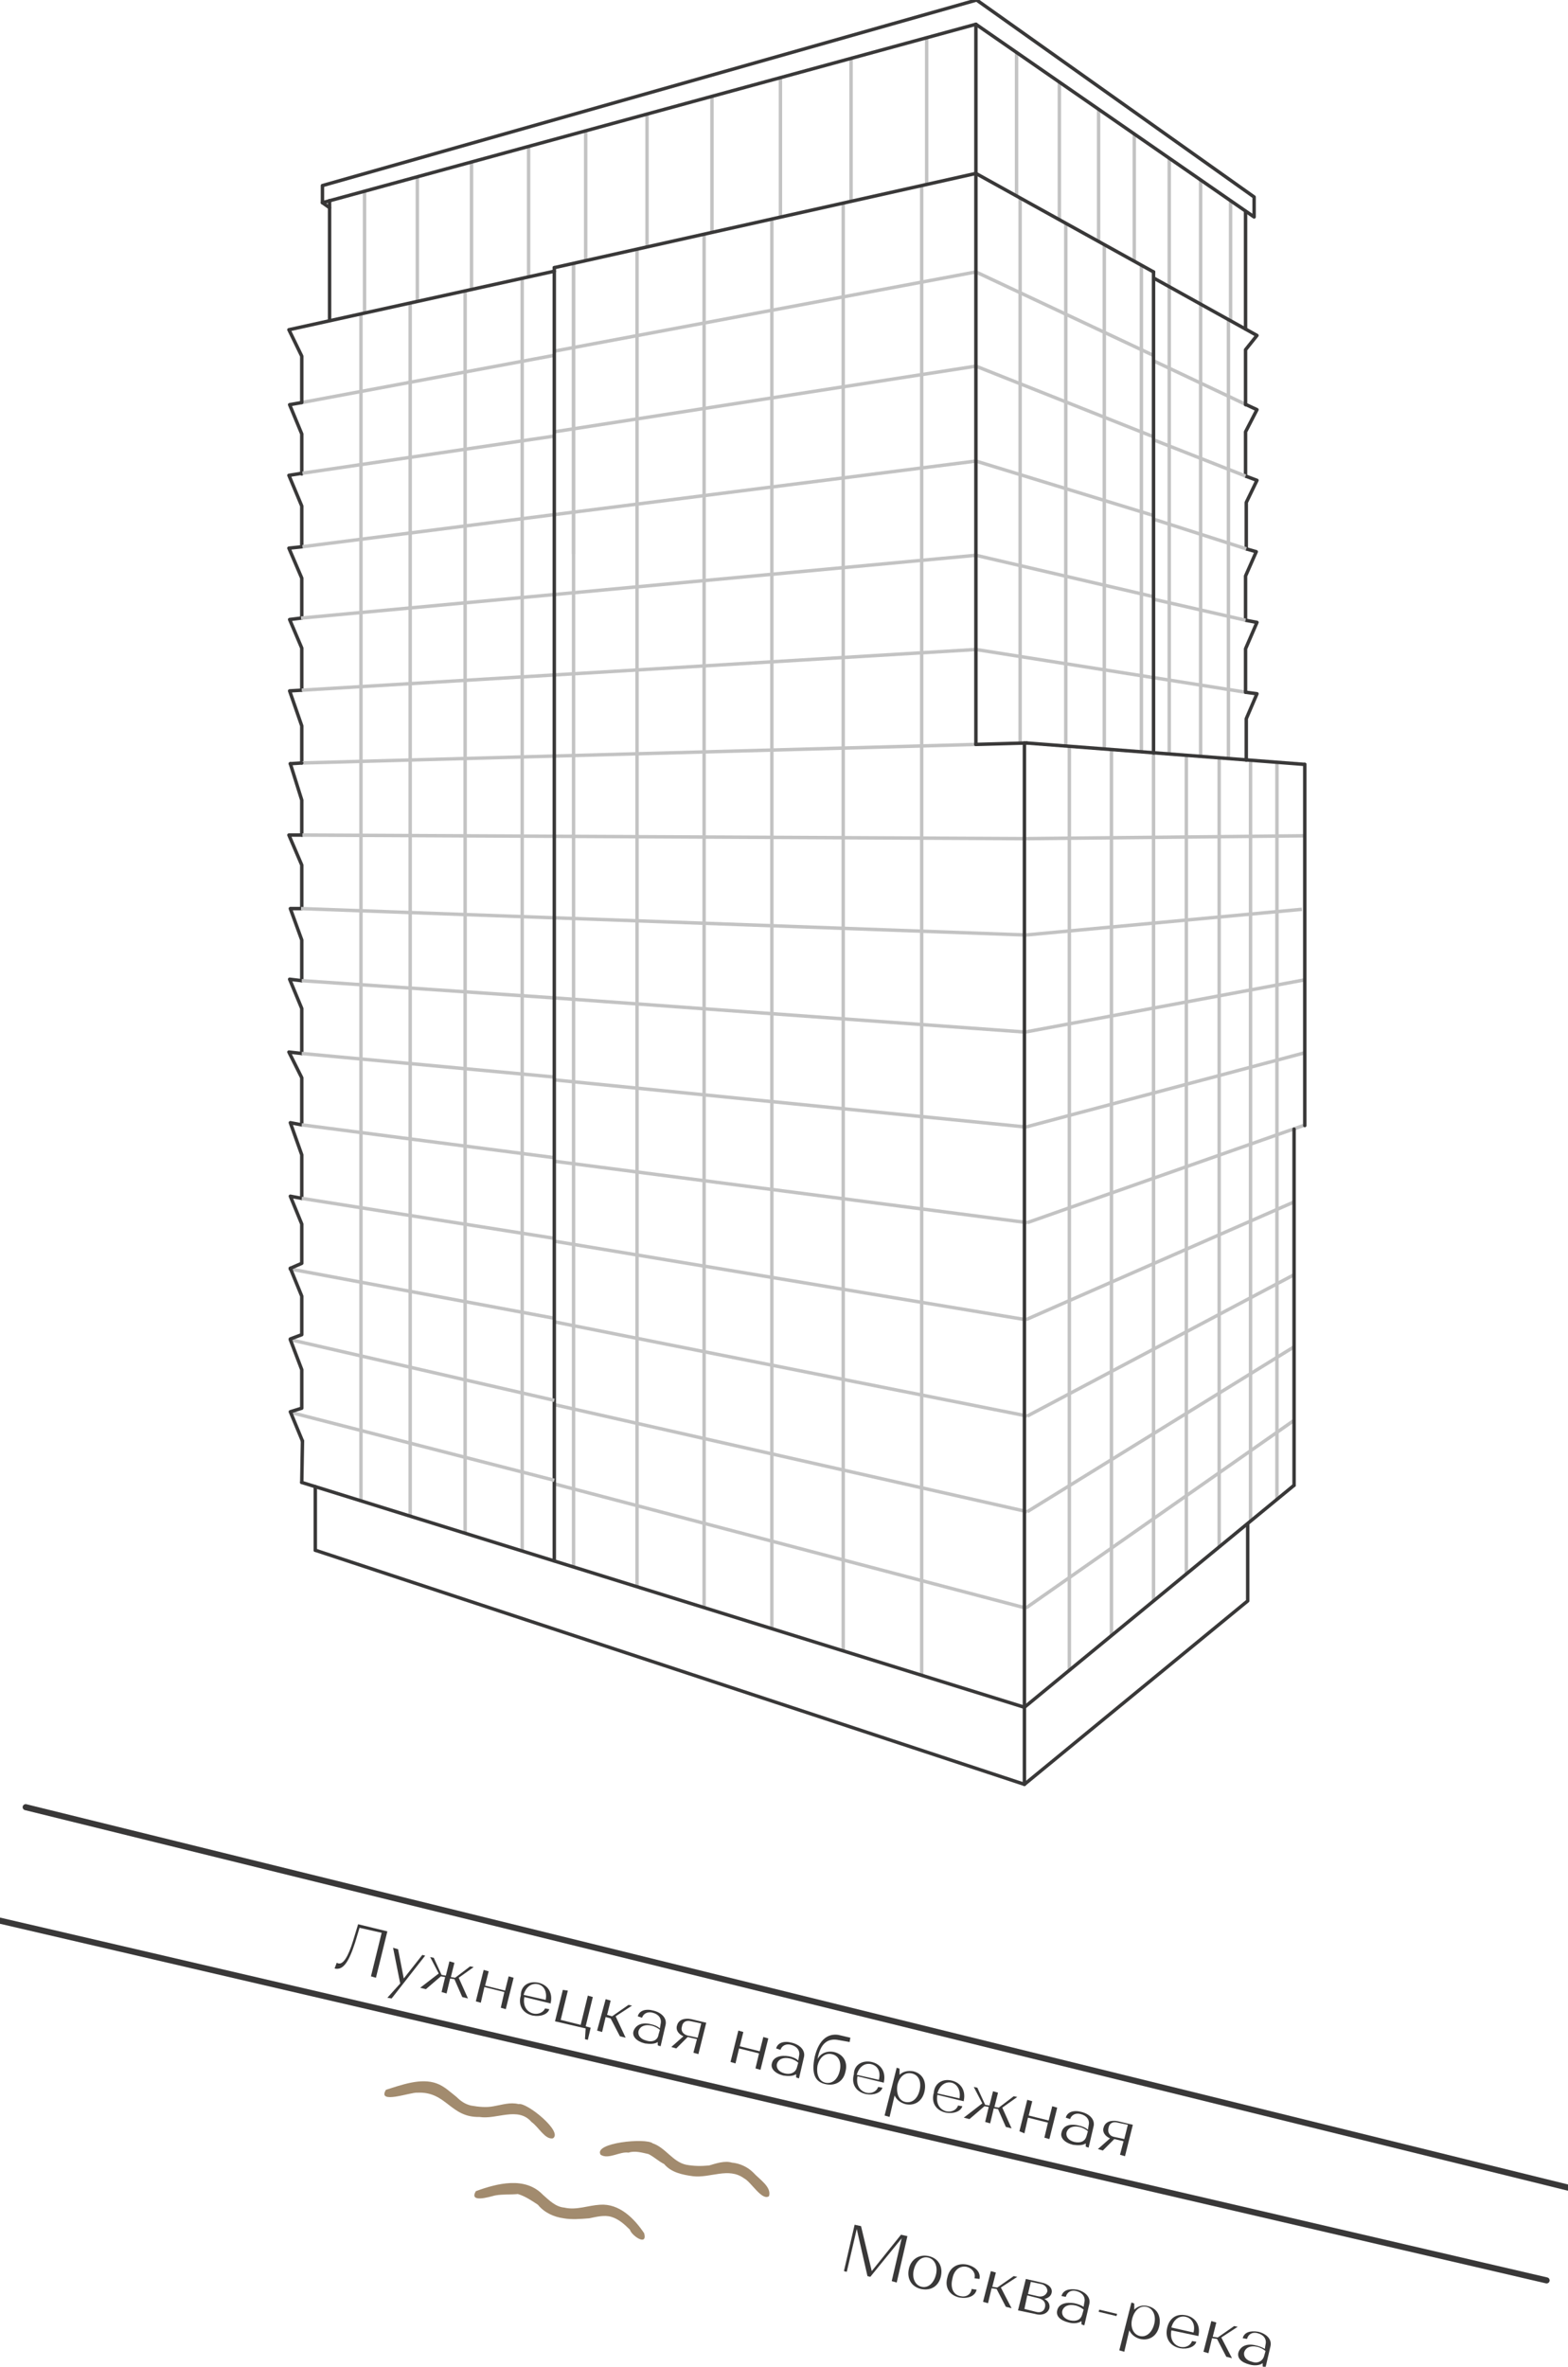 <?xml version="1.0" encoding="utf-8"?>
<!-- Generator: Adobe Illustrator 26.5.0, SVG Export Plug-In . SVG Version: 6.00 Build 0)  -->
<svg version="1.1" id="Layer_1" xmlns="http://www.w3.org/2000/svg" xmlns:xlink="http://www.w3.org/1999/xlink" x="0px" y="0px"
	 viewBox="0 0 219.8 331.6" style="enable-background:new 0 0 219.8 331.6;" xml:space="preserve">
<style type="text/css">
	.st0{fill:none;stroke:#393838;stroke-width:0.482;stroke-linecap:round;stroke-linejoin:round;stroke-miterlimit:10;}
	.st1{fill:none;stroke:#C3C3C3;stroke-width:0.482;stroke-miterlimit:10;}
	.st2{fill:none;stroke:#393838;stroke-width:0.85;stroke-linecap:round;stroke-linejoin:round;stroke-miterlimit:10;}
	.st3{enable-background:new    ;}
	.st4{fill:#393838;}
	.st5{fill:#A28B6E;}
</style>
<g id="рендер">
</g>
<g id="MALET">
</g>
<g id="Layer_4">
</g>
<g id="ИСХ_x7B_">
	<g>
		<g>
			<polyline class="st0" points="42.3,56.4 40.6,56.7 42.3,60.8 42.3,66.4 			"/>
			<line class="st1" x1="77.6" y1="49.8" x2="42.3" y2="56.4"/>
			<polyline class="st0" points="42.4,66.3 40.5,66.6 42.3,70.9 42.3,76.6 			"/>
			<line class="st1" x1="77.7" y1="61.1" x2="42.4" y2="66.3"/>
			<polyline class="st0" points="42.4,76.6 40.5,76.8 42.3,81 42.3,86.6 			"/>
			<line class="st1" x1="77.7" y1="72.1" x2="42.4" y2="76.6"/>
			<polyline class="st0" points="42.2,86.6 40.6,86.8 42.3,90.8 42.3,96.7 			"/>
			<line class="st1" x1="136.8" y1="77.8" x2="42.2" y2="86.6"/>
			<polyline class="st0" points="42.3,96.7 40.6,96.8 42.3,101.7 42.3,106.9 			"/>
			<line class="st1" x1="136.8" y1="91" x2="42.3" y2="96.7"/>
			<line class="st1" x1="136.8" y1="38.1" x2="161.7" y2="49.8"/>
			<line class="st1" x1="136.8" y1="51.3" x2="161.7" y2="61.2"/>
			<line class="st1" x1="136.8" y1="64.6" x2="161.6" y2="72.2"/>
			<line class="st1" x1="136.8" y1="77.8" x2="161.7" y2="83.6"/>
			<polyline class="st0" points="174.7,97 176.2,97.2 174.7,100.7 174.7,106.5 			"/>
			<line class="st1" x1="136.8" y1="91" x2="174.7" y2="97"/>
			<line class="st1" x1="77.7" y1="49.2" x2="136.8" y2="38.1"/>
			<line class="st1" x1="77.7" y1="60.5" x2="136.8" y2="51.3"/>
			<line class="st1" x1="77.7" y1="72.1" x2="136.8" y2="64.6"/>
			<polyline class="st0" points="174.7,56.7 176.2,57.4 174.6,60.5 174.6,66.7 			"/>
			<line class="st1" x1="161.8" y1="50.6" x2="174.7" y2="56.7"/>
			<polyline class="st0" points="174.6,66.7 176.2,67.3 174.7,70.4 174.7,76.9 			"/>
			<line class="st1" x1="161.9" y1="61.7" x2="174.6" y2="66.7"/>
			<polyline class="st0" points="174.7,76.9 176.1,77.3 174.6,80.7 174.6,86.9 			"/>
			<line class="st1" x1="161.9" y1="72.8" x2="174.7" y2="76.9"/>
			<polyline class="st0" points="174.6,86.9 176.2,87.2 174.6,90.9 174.6,97 			"/>
			<line class="st1" x1="161.9" y1="84" x2="174.6" y2="86.9"/>
			<line class="st1" x1="51.1" y1="26.8" x2="51.1" y2="43.7"/>
			<line class="st1" x1="58.5" y1="24.8" x2="58.5" y2="42.1"/>
			<line class="st1" x1="66.1" y1="22.7" x2="66.1" y2="40.5"/>
			<line class="st1" x1="74.1" y1="20.5" x2="74.1" y2="38.8"/>
			<line class="st1" x1="82.1" y1="18.3" x2="82.1" y2="36.5"/>
			<line class="st1" x1="90.7" y1="16" x2="90.7" y2="34.6"/>
			<line class="st1" x1="99.8" y1="13.5" x2="99.8" y2="32.5"/>
			<line class="st1" x1="109.4" y1="10.9" x2="109.4" y2="30.4"/>
			<line class="st1" x1="119.3" y1="8.2" x2="119.3" y2="28.2"/>
			<line class="st1" x1="129.9" y1="5.3" x2="129.9" y2="25.9"/>
			<line class="st1" x1="142.5" y1="7.3" x2="142.5" y2="27.4"/>
			<line class="st1" x1="148.5" y1="11.5" x2="148.5" y2="30.9"/>
			<line class="st1" x1="154" y1="15.3" x2="154" y2="33.8"/>
			<line class="st1" x1="159" y1="18.8" x2="159" y2="36.7"/>
			<line class="st1" x1="163.9" y1="22.1" x2="163.9" y2="40.2"/>
			<line class="st1" x1="168.3" y1="25.2" x2="168.3" y2="42.6"/>
			<line class="st1" x1="172.5" y1="28.1" x2="172.5" y2="44.9"/>
			<line class="st1" x1="149.9" y1="104.6" x2="149.9" y2="234.2"/>
			<line class="st1" x1="155.8" y1="105" x2="155.8" y2="229.1"/>
			<line class="st1" x1="161.7" y1="105.5" x2="161.7" y2="224.3"/>
			<line class="st1" x1="166.3" y1="105.8" x2="166.3" y2="220.5"/>
			<line class="st1" x1="170.9" y1="106.2" x2="170.9" y2="216.7"/>
			<line class="st1" x1="175.3" y1="106.5" x2="175.3" y2="213.1"/>
			<line class="st1" x1="179" y1="106.8" x2="179" y2="210"/>
			<line class="st1" x1="143" y1="27.7" x2="143" y2="104"/>
			<line class="st1" x1="149.4" y1="31.3" x2="149.4" y2="104.5"/>
			<line class="st1" x1="154.8" y1="34.3" x2="154.8" y2="105"/>
			<line class="st1" x1="160" y1="37.2" x2="160" y2="105.4"/>
			<line class="st1" x1="163.9" y1="40.2" x2="163.9" y2="105.6"/>
			<line class="st1" x1="168.3" y1="42.6" x2="168.3" y2="106"/>
			<line class="st1" x1="172.2" y1="44.8" x2="172.2" y2="106.2"/>
			<line class="st1" x1="129.2" y1="25.9" x2="129.2" y2="234.7"/>
			<line class="st1" x1="118.2" y1="231.3" x2="118.2" y2="28.5"/>
			<line class="st1" x1="108.2" y1="30.7" x2="108.2" y2="228.2"/>
			<line class="st1" x1="98.7" y1="32.8" x2="98.7" y2="225.2"/>
			<line class="st1" x1="80.4" y1="36.9" x2="80.4" y2="77.6"/>
			<line class="st1" x1="80.4" y1="36.9" x2="80.4" y2="219.5"/>
			<line class="st1" x1="73.2" y1="39" x2="73.2" y2="217.3"/>
			<line class="st1" x1="89.3" y1="34.9" x2="89.3" y2="222.3"/>
			<line class="st1" x1="65.2" y1="40.7" x2="65.2" y2="214.8"/>
			<line class="st1" x1="57.5" y1="42.4" x2="57.5" y2="212.5"/>
			<line class="st1" x1="50.6" y1="43.9" x2="50.6" y2="210.3"/>
		</g>
		<polygon class="st0" points="175.8,30.4 175.8,27.6 136.9,0 45.2,26 45.2,28.4 136.8,3.4 		"/>
		<line class="st0" x1="46.2" y1="28.1" x2="46.2" y2="44.8"/>
		<line class="st0" x1="174.6" y1="29.6" x2="174.6" y2="46.1"/>
		<line class="st0" x1="45.2" y1="28.4" x2="46.2" y2="29.1"/>
		<line class="st0" x1="136.8" y1="3.4" x2="136.8" y2="24.3"/>
		<polyline class="st0" points="77.7,38 40.5,46.2 42.3,49.9 42.3,56.4 		"/>
		<polyline class="st0" points="40.7,107 42.3,112.1 42.3,117 		"/>
		<line class="st1" x1="136.8" y1="104.3" x2="42.3" y2="106.9"/>
		<line class="st0" x1="143.9" y1="104.1" x2="136.8" y2="104.3"/>
		<polyline class="st0" points="42.4,117 40.5,117 42.3,121.2 42.3,127.3 		"/>
		<line class="st1" x1="143.7" y1="117.5" x2="42.4" y2="117"/>
		<polyline class="st0" points="42.2,127.3 40.7,127.3 42.3,131.7 42.3,137.4 		"/>
		<line class="st1" x1="143.8" y1="131" x2="42.2" y2="127.3"/>
		<polyline class="st0" points="42.3,137.4 40.6,137.2 42.3,141.3 42.3,147.6 		"/>
		<line class="st1" x1="77.5" y1="139.8" x2="42.3" y2="137.4"/>
		<line class="st1" x1="77.5" y1="139.8" x2="143.7" y2="144.6"/>
		<polyline class="st0" points="42.3,147.6 40.5,147.4 42.3,151 42.3,157.6 		"/>
		<line class="st1" x1="77.7" y1="150.9" x2="42.3" y2="147.6"/>
		<line class="st1" x1="77.7" y1="151.3" x2="143.8" y2="157.9"/>
		<polyline class="st0" points="42.3,157.6 40.7,157.3 42.3,161.8 42.3,167.9 		"/>
		<line class="st1" x1="77.7" y1="162.2" x2="42.3" y2="157.6"/>
		<line class="st1" x1="77.7" y1="162.7" x2="144" y2="171.3"/>
		<line class="st1" x1="40.7" y1="177.8" x2="77.7" y2="184.7"/>
		<polyline class="st0" points="42.3,167.9 40.7,167.6 42.3,171.5 42.3,177 40.7,177.7 40.7,177.8 		"/>
		<line class="st1" x1="77.7" y1="173.5" x2="42.3" y2="167.9"/>
		<line class="st1" x1="77.7" y1="173.9" x2="143.8" y2="184.9"/>
		<line class="st1" x1="77.7" y1="185.2" x2="144" y2="198.4"/>
		<line class="st1" x1="77.7" y1="196.8" x2="144" y2="211.8"/>
		<line class="st1" x1="77.7" y1="207.9" x2="143.8" y2="225.3"/>
		<line class="st0" x1="136.8" y1="24.3" x2="161.7" y2="38.1"/>
		<line class="st0" x1="143.9" y1="104.1" x2="182.9" y2="107.1"/>
		<line class="st1" x1="143.7" y1="117.5" x2="183" y2="117.1"/>
		<line class="st1" x1="143.8" y1="131" x2="182.5" y2="127.4"/>
		<line class="st1" x1="143.7" y1="144.6" x2="182.8" y2="137.3"/>
		<line class="st1" x1="143.8" y1="157.9" x2="182.9" y2="147.5"/>
		<line class="st1" x1="144" y1="171.3" x2="182.7" y2="157.7"/>
		<line class="st1" x1="143.8" y1="184.9" x2="181.4" y2="168.4"/>
		<line class="st1" x1="144" y1="198.4" x2="181.4" y2="178.6"/>
		<line class="st1" x1="144" y1="211.8" x2="181.4" y2="188.7"/>
		<line class="st1" x1="143.8" y1="225.3" x2="181.4" y2="199"/>
		<line class="st0" x1="77.7" y1="37.5" x2="136.8" y2="24.3"/>
		<polyline class="st0" points="161.8,39 176.2,47 174.6,49 174.6,56.7 		"/>
		<line class="st0" x1="161.7" y1="38.1" x2="161.7" y2="105.5"/>
		<line class="st0" x1="143.6" y1="239.2" x2="181.4" y2="208.1"/>
		<line class="st0" x1="42.3" y1="207.7" x2="143.6" y2="239.2"/>
		<line class="st0" x1="77.7" y1="37.5" x2="77.7" y2="218.7"/>
		<line class="st0" x1="136.8" y1="24.3" x2="136.8" y2="104.3"/>
		<line class="st0" x1="143.6" y1="104.1" x2="143.6" y2="250"/>
		<line class="st0" x1="182.9" y1="107.1" x2="182.9" y2="157.7"/>
		<line class="st0" x1="181.4" y1="158.2" x2="181.4" y2="208.1"/>
		<polyline class="st0" points="143.6,250 174.9,224.3 174.9,213.5 		"/>
		<line class="st0" x1="44.2" y1="208.3" x2="44.2" y2="217.2"/>
		<line class="st0" x1="143.6" y1="250" x2="44.2" y2="217.2"/>
		<line class="st1" x1="40.7" y1="187.7" x2="77.7" y2="196.2"/>
		<polyline class="st0" points="40.7,177.7 42.3,181.6 42.3,187 40.7,187.6 		"/>
		<line class="st1" x1="40.8" y1="197.9" x2="77.7" y2="207.4"/>
		<line class="st0" x1="42.4" y1="201.9" x2="42.3" y2="207.7"/>
		<polyline class="st0" points="40.7,187.7 42.3,191.9 42.3,197.3 40.7,197.8 42.4,201.9 		"/>
		<line class="st0" x1="42.3" y1="106.9" x2="40.7" y2="107"/>
	</g>
	<line class="st2" x1="0" y1="269.1" x2="216.8" y2="319.5"/>
	<line class="st2" x1="219.8" y1="306.5" x2="3.6" y2="253.2"/>
	<g>
		<g>
			<g class="st3">
				<path class="st4" d="M47.2,275c0,0,0.2,0.1,0.3,0.1c0.6,0.1,1.3-0.9,2-3.2l0.7-2.3l4.1,1l-1.6,6.5l-0.7-0.2l1.5-6.1l-3.1-0.7
					l-0.6,2c-0.9,2.8-1.7,4-2.9,3.7L47.2,275z"/>
			</g>
			<g class="st3">
				<path class="st4" d="M55.1,272.9l0.7,0.2l0.8,4.1l2.6-3.3l0.4,0.1l-4.7,6l-0.6-0.1l1.8-2L55.1,272.9z"/>
			</g>
			<g class="st3">
				<path class="st4" d="M61.5,276.5l-1.2-2.3l0.5,0.1l1.1,2.4l0.6,0.1l0.5-2l0.7,0.2l-0.5,2l0.6,0.1l2.1-1.6l0.5,0.1l-2.1,1.5
					l1.3,2.9l-0.8-0.2l-1.1-2.5l-0.6-0.1l-0.5,2.1l-0.7-0.2l0.5-2.1l-0.6-0.1l-2.1,1.8l-0.8-0.2L61.5,276.5z"/>
			</g>
			<g class="st3">
				<path class="st4" d="M66.7,280.4l1.1-4.4l0.7,0.2l-0.5,2l2.8,0.7l0.5-2l0.7,0.2l-1.1,4.4l-0.7-0.2l0.5-2.2l-2.8-0.7l-0.5,2.2
					L66.7,280.4z"/>
			</g>
			<g class="st3">
				<path class="st4" d="M75.5,277.8c1.3,0.3,2,1.4,1.7,2.8c0,0,0,0,0,0.1l-3.7-0.9c-0.2,1.1,0.2,2,1.2,2.3c0.8,0.2,1.5-0.2,1.7-0.7
					l0.6,0.1c-0.2,0.7-1.2,1.1-2.3,0.9c-1.4-0.3-2.1-1.4-1.7-2.8C73,278.2,74.1,277.5,75.5,277.8z M75.4,278c-0.9-0.2-1.7,0.4-2,1.5
					l3.1,0.7C76.7,279.1,76.3,278.2,75.4,278z"/>
			</g>
			<g class="st3">
				<path class="st4" d="M79.6,278.9l-1,4.1l2.8,0.7l1-4.1l0.7,0.2l-1,4.1l0.7,0.2l-0.4,1.7l-0.4-0.1l0.1-1.5l-4.3-1l1.1-4.4
					L79.6,278.9z"/>
			</g>
			<g class="st3">
				<path class="st4" d="M84.9,280.1l0.7,0.2l-0.5,2l0.7,0.2l2.3-1.6l0.5,0.1l-2.3,1.5l1.4,3l-0.8-0.2l-1.3-2.5l-0.7-0.2l-0.5,2.1
					l-0.7-0.2L84.9,280.1z"/>
			</g>
			<g class="st3">
				<path class="st4" d="M91.2,283.6c0.5,0.1,1,0.3,1.3,0.6l0.1-0.6c0.2-0.8-0.3-1.4-1.1-1.6c-0.7-0.2-1.3,0.1-1.5,0.7l-0.6-0.2
					c0.2-0.8,1.1-1.1,2.2-0.8c1.2,0.3,1.9,1.1,1.7,2l-0.7,3l-0.3-0.1c-0.1,0-0.1-0.1-0.1-0.1l0-0.4c-0.4,0.3-1.1,0.3-1.8,0.2
					c-1.2-0.3-1.8-1-1.6-1.7C89.1,283.7,90,283.3,91.2,283.6z M92.3,285.1l0.2-0.7c-0.2-0.2-0.7-0.5-1.2-0.6
					c-0.9-0.2-1.6,0.1-1.8,0.8c-0.1,0.6,0.3,1.1,1.1,1.3C91.5,286.2,92.2,285.8,92.3,285.1z"/>
			</g>
			<g class="st3">
				<path class="st4" d="M95.8,285.3c-0.7-0.3-1.1-0.9-0.9-1.5c0.2-0.8,1-1.1,2-0.9l2.1,0.5l-1.1,4.4l-0.7-0.2l0.5-1.9l-1.3-0.3
					l-1.6,1.6l-0.7-0.2L95.8,285.3z M96.4,285.2l1.4,0.3l0.5-2l-1.4-0.3c-0.7-0.2-1.2,0.1-1.3,0.7C95.4,284.5,95.7,285,96.4,285.2z"
					/>
			</g>
			<g class="st3">
				<path class="st4" d="M102.4,288.9l1.1-4.4l0.7,0.2l-0.5,2l2.8,0.7l0.5-2l0.7,0.2l-1.1,4.4l-0.7-0.2l0.5-2.1l-2.8-0.7l-0.5,2.1
					L102.4,288.9z"/>
			</g>
			<g class="st3">
				<path class="st4" d="M110.6,288.1c0.5,0.1,1,0.3,1.3,0.6l0.1-0.6c0.2-0.8-0.3-1.4-1.1-1.6c-0.7-0.2-1.3,0.1-1.5,0.7l-0.6-0.2
					c0.2-0.8,1.1-1.1,2.2-0.8c1.2,0.3,1.9,1.1,1.7,2l-0.7,3l-0.3-0.1c-0.1,0-0.1-0.1-0.1-0.1l0-0.4c-0.4,0.3-1.1,0.3-1.8,0.2
					c-1.2-0.3-1.8-1-1.6-1.7C108.4,288.2,109.4,287.9,110.6,288.1z M111.7,289.7l0.2-0.7c-0.2-0.2-0.7-0.5-1.2-0.6
					c-0.9-0.2-1.6,0.1-1.8,0.8c-0.1,0.6,0.3,1.1,1.1,1.3C110.8,290.7,111.5,290.4,111.7,289.7z"/>
			</g>
			<g class="st3">
				<path class="st4" d="M119.2,285.5l-0.1,0.6l-1.7-0.3c-1.3-0.2-2.4,0.4-2.8,2.7c0.4-0.8,1.3-1.2,2.3-1c1.3,0.3,2,1.4,1.6,2.8
					c-0.3,1.4-1.5,2-2.8,1.7c-1.4-0.3-2-1.4-1.5-3.8c0.6-2.5,1.9-3.3,3.3-3.1L119.2,285.5z M115.7,291.8c0.9,0.2,1.7-0.4,2-1.6
					c0.3-1.2-0.1-2.2-1.1-2.4c-0.9-0.2-1.7,0.4-2,1.6C114.4,290.6,114.8,291.6,115.7,291.8z"/>
			</g>
			<g class="st3">
				<path class="st4" d="M122.2,288.9c1.3,0.3,2,1.4,1.7,2.8c0,0,0,0,0,0.1l-3.7-0.9c-0.2,1.1,0.2,2,1.2,2.3
					c0.8,0.2,1.5-0.2,1.7-0.8l0.6,0.1c-0.2,0.7-1.2,1.1-2.3,0.9c-1.4-0.3-2.1-1.4-1.7-2.8C119.7,289.3,120.9,288.6,122.2,288.9z
					 M122.1,289.2c-0.9-0.2-1.7,0.4-2,1.5l3.1,0.7C123.5,290.2,123,289.4,122.1,289.2z"/>
			</g>
			<g class="st3">
				<path class="st4" d="M125.7,289.7l0.3,0.1c0.1,0,0.1,0.1,0.1,0.1l0,0.8c0.5-0.5,1.2-0.6,1.9-0.5c1.3,0.3,1.9,1.4,1.6,2.8
					c-0.3,1.4-1.4,2.1-2.7,1.8c-0.7-0.2-1.2-0.6-1.5-1.2l-0.7,3l-0.7-0.2L125.7,289.7z M126.9,294.5c0.9,0.2,1.7-0.4,2-1.6
					c0.3-1.2-0.1-2.2-1.1-2.4c-0.9-0.2-1.7,0.4-2,1.6C125.6,293.3,126,294.3,126.9,294.5z"/>
			</g>
			<g class="st3">
				<path class="st4" d="M133.4,291.5c1.3,0.3,2,1.4,1.7,2.8c0,0,0,0,0,0.1l-3.7-0.9c-0.2,1.1,0.2,2,1.2,2.3
					c0.8,0.2,1.5-0.2,1.7-0.8l0.6,0.1c-0.2,0.7-1.2,1.1-2.3,0.9c-1.4-0.3-2.1-1.4-1.7-2.8C131,291.9,132.1,291.2,133.4,291.5z
					 M133.4,291.8c-0.9-0.2-1.7,0.4-2,1.5l3.1,0.7C134.7,292.9,134.2,292,133.4,291.8z"/>
			</g>
			<g class="st3">
				<path class="st4" d="M137.7,294.7l-1.2-2.3l0.5,0.1l1.1,2.4l0.6,0.1l0.5-2l0.7,0.2l-0.5,2l0.6,0.1l2.1-1.6l0.5,0.1l-2.1,1.5
					l1.3,2.9l-0.8-0.2l-1.1-2.5l-0.6-0.1l-0.5,2.1l-0.7-0.2l0.5-2.1l-0.6-0.1l-2.1,1.8l-0.8-0.2L137.7,294.7z"/>
			</g>
			<g class="st3">
				<path class="st4" d="M142.9,298.6l1.1-4.4l0.7,0.2l-0.5,2l2.8,0.7l0.5-2l0.7,0.2l-1.1,4.4l-0.7-0.2l0.5-2.1l-2.8-0.7l-0.5,2.2
					L142.9,298.6z"/>
			</g>
			<g class="st3">
				<path class="st4" d="M151.2,297.8c0.5,0.1,1,0.3,1.3,0.6l0.1-0.6c0.2-0.8-0.3-1.4-1.1-1.6c-0.7-0.2-1.3,0.1-1.5,0.7l-0.6-0.2
					c0.2-0.8,1.1-1.1,2.2-0.8c1.2,0.3,1.9,1.1,1.7,2l-0.7,3l-0.3-0.1c-0.1,0-0.1-0.1-0.1-0.1l0-0.4c-0.4,0.3-1.1,0.3-1.8,0.2
					c-1.2-0.3-1.8-1-1.6-1.7C149,297.8,150,297.5,151.2,297.8z M152.3,299.3l0.2-0.7c-0.2-0.2-0.7-0.5-1.2-0.6
					c-0.9-0.2-1.6,0.1-1.8,0.8c-0.1,0.6,0.3,1.1,1.1,1.3C151.5,300.3,152.1,300,152.3,299.3z"/>
			</g>
			<g class="st3">
				<path class="st4" d="M155.6,299.6c-0.7-0.3-1.1-0.9-0.9-1.5c0.2-0.8,1-1.1,2-0.9l2.1,0.5l-1.1,4.4l-0.7-0.2l0.5-1.9l-1.3-0.3
					l-1.6,1.6l-0.7-0.2L155.6,299.6z M156.2,299.4l1.4,0.3l0.5-2l-1.4-0.3c-0.7-0.2-1.2,0.1-1.3,0.7
					C155.2,298.8,155.6,299.3,156.2,299.4z"/>
			</g>
		</g>
		<g class="st3">
			<path class="st4" d="M119.8,311.7l0.9,0.2l1.5,6.3l4.1-5.1l0.9,0.2l-1.5,6.5l-0.7-0.2l1.4-6L122,319l-0.4-0.1l-1.5-6.6l-1.4,6
				l-0.4-0.1L119.8,311.7z"/>
		</g>
		<g class="st3">
			<path class="st4" d="M130.2,316.1c1.3,0.3,2,1.4,1.7,2.8c-0.3,1.4-1.4,2.1-2.8,1.8c-1.3-0.3-2-1.4-1.7-2.8
				S128.9,315.8,130.2,316.1z M129.2,320.4c0.9,0.2,1.7-0.5,2-1.7s-0.2-2.2-1.1-2.4c-0.9-0.2-1.7,0.5-2,1.7
				C127.8,319.2,128.3,320.2,129.2,320.4z"/>
		</g>
		<g class="st3">
			<path class="st4" d="M137.3,319.3l-0.7-0.1c0.2-0.7-0.3-1.4-1.1-1.6c-1-0.2-1.8,0.5-2,1.7c-0.3,1.2,0.1,2.2,1.1,2.4
				c0.8,0.2,1.5-0.2,1.6-1l0.7,0.1c-0.2,0.9-1.2,1.3-2.4,1.1c-1.4-0.3-2.1-1.4-1.7-2.8c0.3-1.4,1.4-2.1,2.8-1.8
				C136.8,317.6,137.5,318.4,137.3,319.3z"/>
		</g>
		<g class="st3">
			<path class="st4" d="M138.9,318.2l0.7,0.2l-0.5,2l0.7,0.1l2.3-1.6l0.5,0.1l-2.3,1.5l1.5,2.9l-0.8-0.2l-1.3-2.5l-0.7-0.1l-0.5,2.1
				l-0.7-0.2L138.9,318.2z"/>
		</g>
		<g class="st3">
			<path class="st4" d="M143.8,319.3l2.2,0.5c1,0.2,1.6,0.8,1.4,1.5c-0.1,0.4-0.5,0.7-1,0.8c0.6,0.3,0.8,0.8,0.7,1.3
				c-0.2,0.7-1,1.1-2,0.8l-2.4-0.5L143.8,319.3z M145.2,323.9c0.7,0.2,1.2-0.1,1.3-0.7c0.1-0.6-0.2-1-0.9-1.2l-1.6-0.4l-0.4,1.9
				L145.2,323.9z M145.4,321.7c0.7,0.2,1.2-0.1,1.4-0.6c0.1-0.5-0.3-1-0.9-1.1l-1.4-0.3l-0.4,1.7L145.4,321.7z"/>
		</g>
		<g class="st3">
			<path class="st4" d="M150.6,322.7c0.5,0.1,1,0.3,1.3,0.5l0.1-0.6c0.2-0.8-0.3-1.4-1.1-1.6c-0.7-0.2-1.3,0.1-1.5,0.8l-0.6-0.1
				c0.2-0.8,1-1.1,2.2-0.9c1.2,0.3,1.9,1.1,1.7,2l-0.7,3l-0.3-0.1c-0.1,0-0.1-0.1-0.1-0.1l0-0.4c-0.4,0.3-1.1,0.4-1.8,0.2
				c-1.2-0.3-1.8-0.9-1.6-1.7C148.4,322.8,149.4,322.5,150.6,322.7z M151.7,324.3l0.2-0.7c-0.2-0.2-0.7-0.5-1.2-0.6
				c-0.9-0.2-1.6,0.1-1.8,0.8c-0.1,0.6,0.3,1.1,1.1,1.3C150.9,325.3,151.5,325,151.7,324.3z"/>
		</g>
		<g class="st3">
			<path class="st4" d="M154.1,323.6l2.5,0.6l-0.1,0.3l-2.5-0.6L154.1,323.6z"/>
		</g>
		<g class="st3">
			<path class="st4" d="M158.6,322.6l0.3,0.1c0.1,0,0.1,0.1,0.1,0.1l0,0.8c0.5-0.5,1.2-0.7,1.9-0.5c1.3,0.3,1.9,1.4,1.6,2.8
				s-1.4,2.1-2.7,1.8c-0.7-0.2-1.2-0.6-1.5-1.2l-0.7,3l-0.7-0.2L158.6,322.6z M159.8,327.3c0.9,0.2,1.7-0.5,2-1.7
				c0.3-1.2-0.2-2.2-1.1-2.4c-0.9-0.2-1.7,0.5-2,1.7S158.9,327.1,159.8,327.3z"/>
		</g>
		<g class="st3">
			<path class="st4" d="M166.3,324.4c1.3,0.3,2,1.4,1.7,2.8c0,0,0,0,0,0.1l-3.8-0.8c-0.2,1.1,0.2,2,1.2,2.3c0.8,0.2,1.5-0.2,1.7-0.8
				l0.6,0.1c-0.2,0.7-1.2,1.1-2.3,0.9c-1.4-0.3-2.1-1.4-1.8-2.8C163.9,324.8,164.9,324.1,166.3,324.4z M166.2,324.6
				c-0.9-0.2-1.7,0.4-2,1.5l3.1,0.7C167.6,325.7,167.1,324.8,166.2,324.6z"/>
		</g>
		<g class="st3">
			<path class="st4" d="M169.8,325.2l0.7,0.2l-0.5,2l0.7,0.1l2.3-1.6l0.5,0.1l-2.3,1.5l1.5,2.9l-0.8-0.2l-1.3-2.5l-0.7-0.1l-0.5,2.1
				l-0.7-0.2L169.8,325.2z"/>
		</g>
		<g class="st3">
			<path class="st4" d="M176,328.6c0.5,0.1,1,0.3,1.3,0.5l0.1-0.6c0.2-0.8-0.3-1.4-1.1-1.6c-0.7-0.2-1.3,0.1-1.5,0.8l-0.6-0.1
				c0.2-0.8,1-1.1,2.2-0.9c1.2,0.3,1.9,1.1,1.7,2l-0.7,3l-0.3-0.1c-0.1,0-0.1-0.1-0.1-0.1l0-0.4c-0.4,0.3-1.1,0.4-1.8,0.2
				c-1.2-0.3-1.8-0.9-1.6-1.7C173.9,328.7,174.8,328.3,176,328.6z M177.2,330.1l0.2-0.7c-0.2-0.2-0.7-0.5-1.2-0.6
				c-0.9-0.2-1.6,0.1-1.8,0.8c-0.1,0.6,0.3,1.1,1.1,1.3C176.3,331.2,177,330.8,177.2,330.1z"/>
		</g>
	</g>
	<g>
		<path class="st5" d="M77.5,299.6c1.5-0.9-3.7-5.1-4.8-4.8c-1.2-0.3-2.3,0.1-3.5,0.3c-1,0.2-2.1,0.1-3.2-0.1
			c-0.8-0.2-1.4-0.6-2-1.2c-0.9-0.7-1.7-1.5-2.8-1.9c-2.2-0.8-4.9,0.2-7.1,0.9c-1.3,2.1,3.5,0.3,4.4,0.4c4.1-0.2,4.6,3.5,8.7,3.4
			c2.4,0.4,5.4-1.5,7.3,0.7C75.5,298,76.4,299.8,77.5,299.6z"/>
		<path class="st5" d="M107.8,307.7c0.4-1.3-1.4-2.4-2.2-3.3c-0.8-0.8-1.9-1.3-3-1.4c-1-0.3-2.2,0.1-3.2,0.4
			c-1.1,0.1-2.1,0.1-3.2-0.1c-1.9-0.4-2.9-2.4-4.7-3c-0.9-0.8-8.4-0.1-7.3,1.6c1.1,0.7,2.7-0.5,3.9-0.3c0.9-0.3,1.9,0,2.8,0.2
			c0.8,0.4,1.4,1,2.2,1.4c1,1.2,2.6,1.5,4,1.7c2.5,0.3,5-1.3,7.2,0.3C105.3,305.7,106.8,308.4,107.8,307.7z"/>
		<path class="st5" d="M90.3,312.9c-1.4-2.1-3.5-4.2-6.2-4c-1.7,0.1-3.3,0.8-5,0.4c-1.2-0.1-2.1-1-3-1.8c-2.5-2.6-6.4-1.6-9.4-0.5
			c-1,1.7,1.9,0.8,2.7,0.6c1.1-0.2,2.2-0.1,3.2-0.2c1,0.3,1.9,0.9,2.8,1.5c0.9,1.1,2.2,1.7,3.6,1.9c1.1,0.2,2.4,0.1,3.6,0
			c1-0.2,2.1-0.5,3.1-0.2s1.8,1,2.6,1.8C88.5,313.2,90.8,314.8,90.3,312.9z"/>
	</g>
</g>
</svg>
